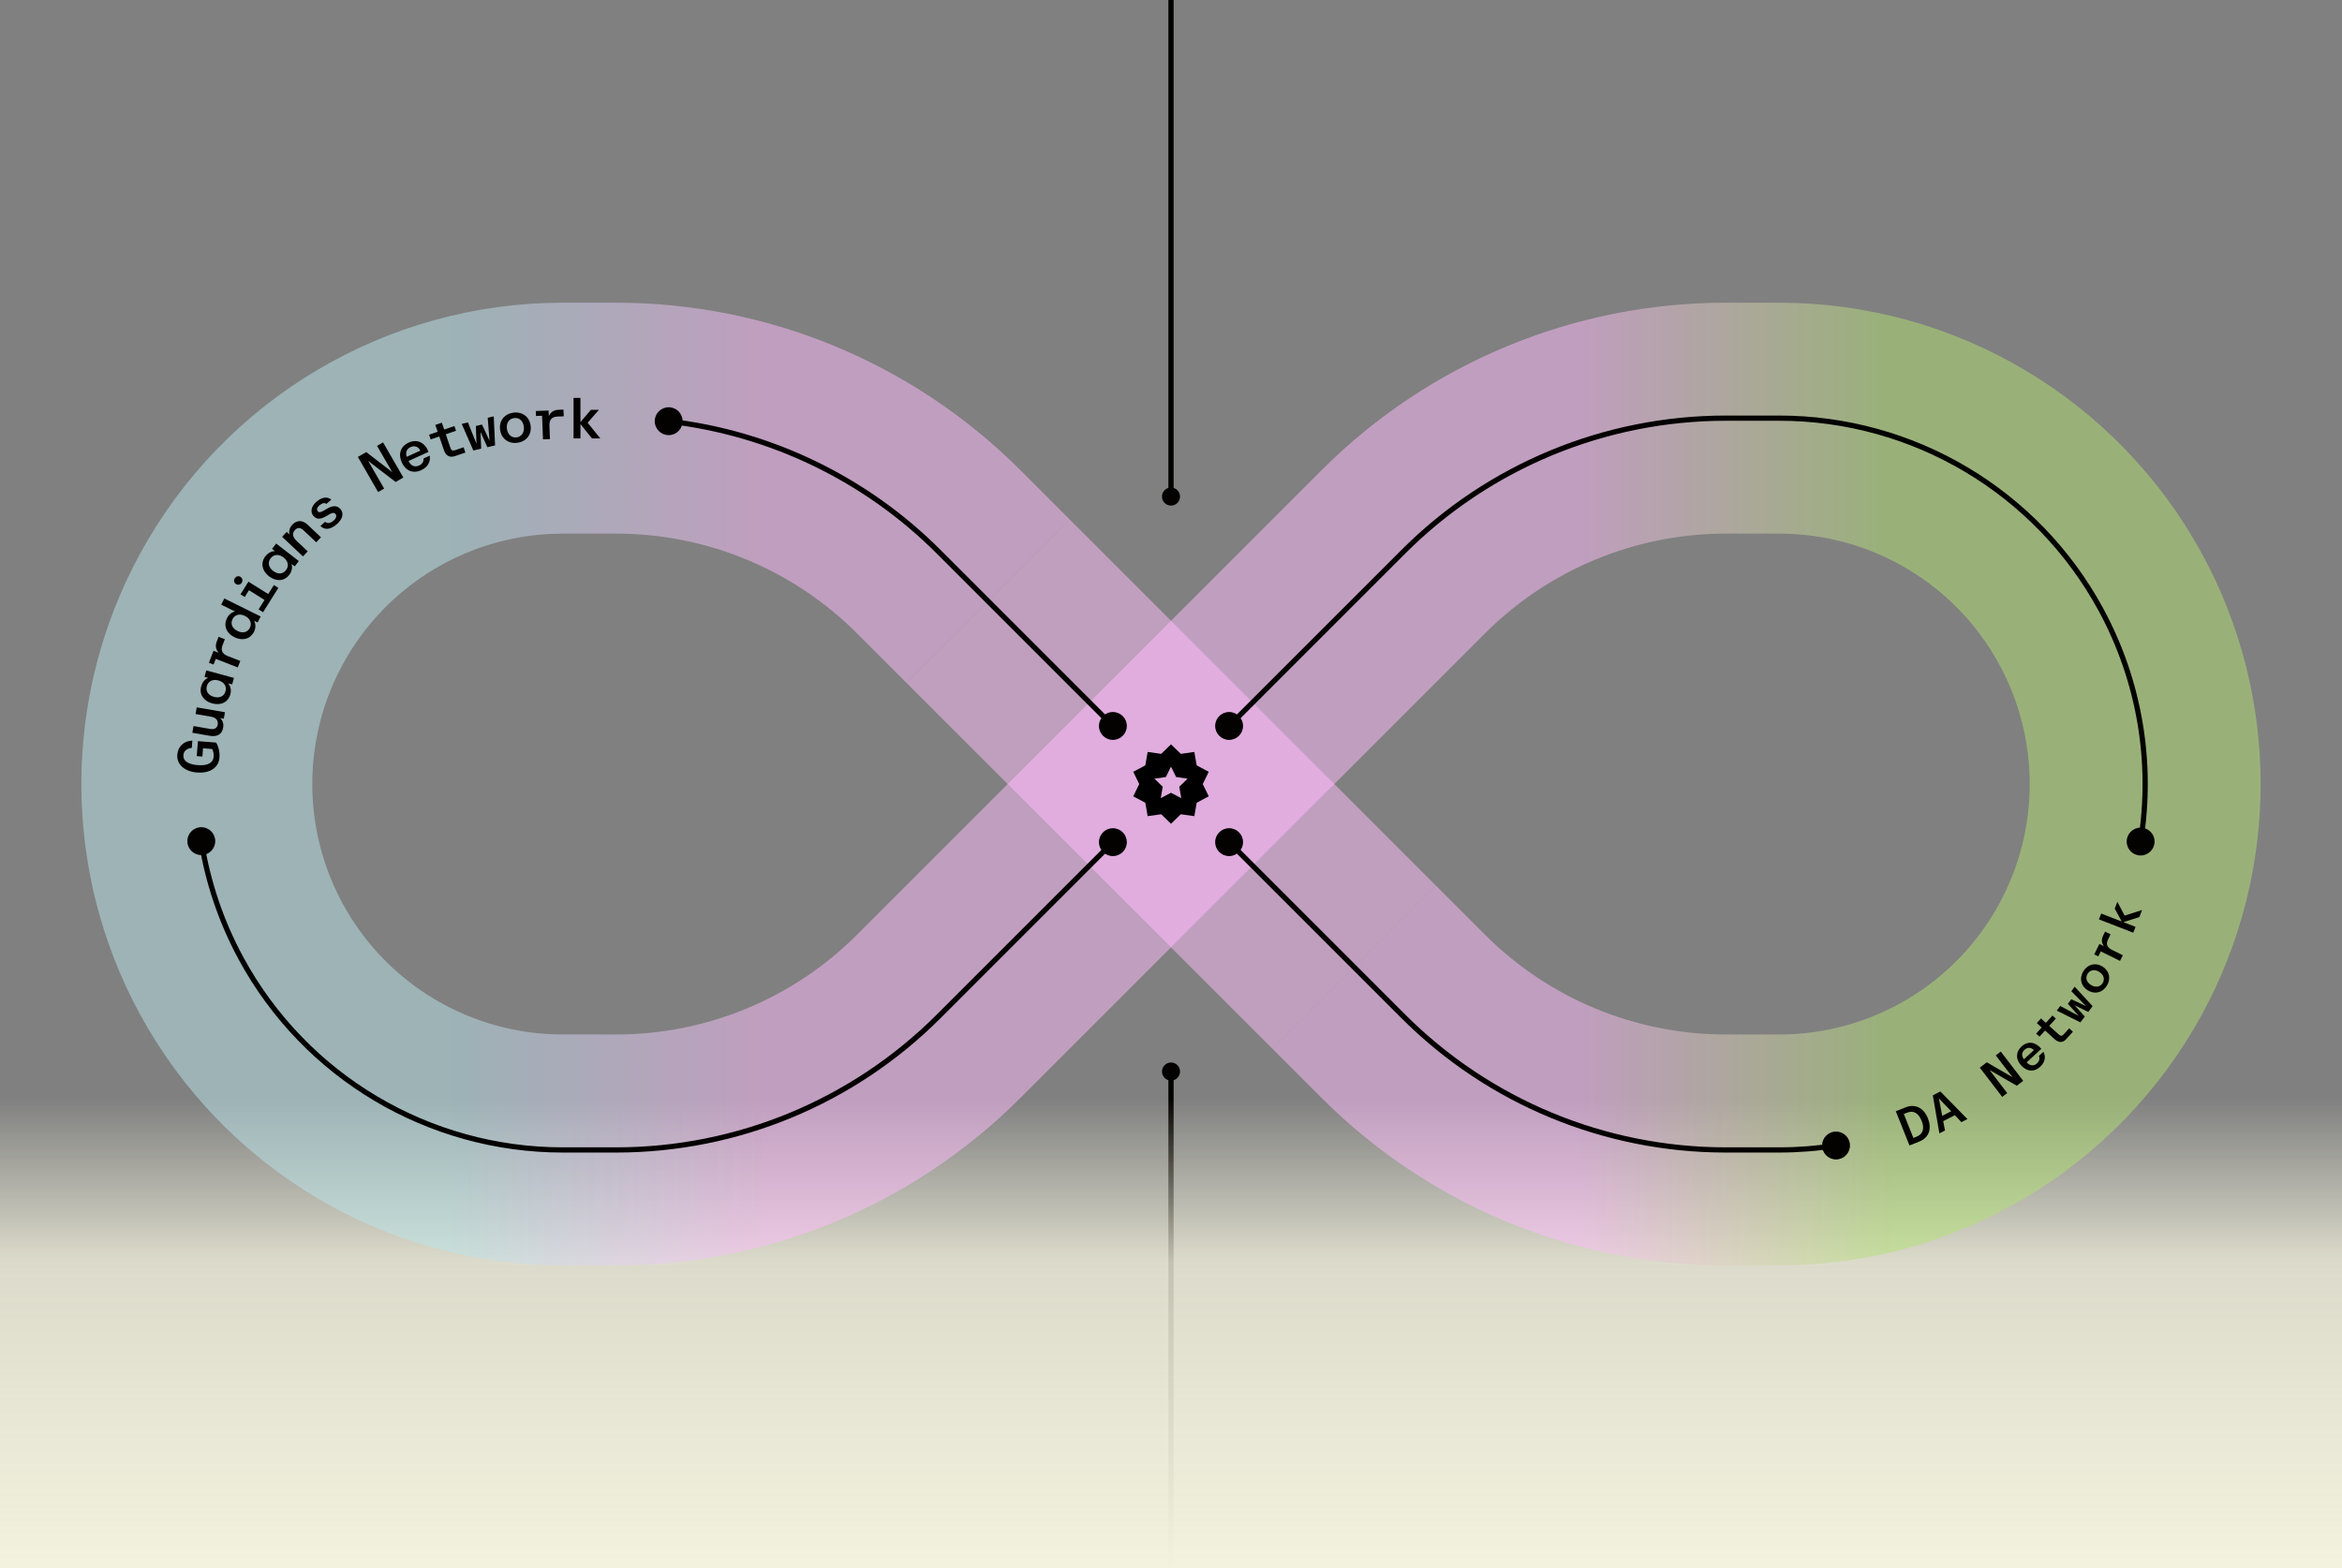 <svg width="448" height="300" viewBox="0 0 448 300" fill="none" xmlns="http://www.w3.org/2000/svg">
<rect x="0" y="0" width="448" height="300" fill="#808080" stroke="none"/>
<g clip-path="url(#clip0_11724_2627)">
<path d="M224 205V342.5" stroke="#040200"/>
<rect y="210" width="448" height="90" fill="url(#paint0_linear_11724_2627)"/>
<path opacity="0.5" d="M189 115L224 150L259 185" stroke="#FFBCFD" stroke-width="44.18"/>
<path opacity="0.5" d="M189 115L179.54 105.54C163.187 89.187 141.008 80 117.882 80H107.649C81.983 80 58.375 94.047 46.13 116.604C34.822 137.432 34.822 162.568 46.13 183.396C58.375 205.953 81.983 220 107.649 220H117.882C141.008 220 163.187 210.813 179.54 194.46L189 185L224 150L259 115L268.46 105.54C284.813 89.187 306.992 80 330.118 80H340.351C366.017 80 389.625 94.047 401.871 116.604C413.178 137.432 413.178 162.568 401.871 183.396C389.625 205.953 366.017 220 340.351 220H330.118C306.992 220 284.813 210.813 268.46 194.46L259 185" stroke="url(#paint1_linear_11724_2627)" stroke-width="44.18"/>
<path d="M365.26 219.145L362.648 212.596L364.524 211.848C366.242 211.162 367.937 211.821 368.782 213.939C369.608 216.01 368.948 217.673 367.164 218.385L365.26 219.145ZM366.01 217.704L366.632 217.456C367.802 216.989 368.199 215.959 367.591 214.436C366.961 212.857 365.966 212.414 364.833 212.866L364.183 213.125L366.01 217.704ZM370.984 216.827L369.728 209.555L371.172 208.82L376.349 214.095L375.199 214.681L373.942 213.357L371.714 214.491L372.062 216.278L370.984 216.827ZM371.523 213.477L373.243 212.602L370.886 210.132L371.523 213.477ZM383 209.853L378.714 204.256L380.055 203.228L384.982 206.093L381.77 201.915L382.731 201.179L387.017 206.777L385.787 207.719L380.586 204.711L383.96 209.118L383 209.853ZM390.275 204.079C389.084 205.177 387.704 205.008 386.64 203.854C385.568 202.693 385.548 201.269 386.702 200.205C387.923 199.08 389.42 199.331 390.484 200.662L387.676 203.252C388.321 203.922 389.047 204.001 389.657 203.439C390.186 202.95 390.185 202.448 390.026 202.01L390.886 201.217C391.243 201.854 391.415 203.028 390.275 204.079ZM387.155 202.658L389.066 200.895C388.454 200.29 387.764 200.383 387.271 200.837C386.72 201.345 386.666 201.98 387.155 202.658ZM395.245 198.802C394.602 199.515 393.831 199.533 393.074 198.85L391.196 197.155L390.137 198.328L389.492 197.745L390.55 196.572L389.615 195.727L390.419 194.837L391.354 195.681L392.614 194.285L393.26 194.868L392 196.264L393.863 197.946C394.22 198.267 394.485 198.197 394.767 197.885L395.805 196.735L396.525 197.385L395.245 198.802ZM397.964 195.596L393.44 193.346L394.105 192.458L397.627 194.344L395.561 192.048L396.22 191.168L399.023 192.479L396.221 189.632L396.868 188.767L400.289 192.49L399.462 193.595L396.851 192.327L398.803 194.475L397.964 195.596ZM403.025 188.571C402.203 189.909 400.711 190.294 399.365 189.467C398.035 188.65 397.705 187.144 398.527 185.807C399.349 184.469 400.842 184.084 402.171 184.9C403.517 185.728 403.848 187.234 403.025 188.571ZM399.993 188.445C400.853 188.973 401.745 188.841 402.216 188.074C402.687 187.307 402.386 186.441 401.543 185.923C400.691 185.399 399.813 185.529 399.336 186.304C398.86 187.079 399.132 187.916 399.993 188.445ZM405.542 183.833L401.855 182.017L401.387 182.968L400.606 182.583L401.592 180.583L402.453 181.007C402.16 180.629 401.847 179.928 402.284 179.04L402.682 178.233L403.732 178.75L403.254 179.719C402.777 180.687 403.134 181.298 404.004 181.727L406.077 182.747L405.542 183.833ZM408.076 178.44L401.503 175.891L401.937 174.772L405.862 176.294L404.525 173.823L405.031 172.518L406.416 175.168L409.761 174.095L409.233 175.456L406.179 176.417L408.51 177.321L408.076 178.44Z" fill="#040200"/>
<path d="M41.985 144.916C41.817 147.077 39.873 147.963 37.712 147.795C35.278 147.606 33.774 146.22 33.916 144.4C34.045 142.733 35.248 141.734 36.796 141.689L36.688 143.082C35.777 143.165 35.144 143.635 35.078 144.49C34.996 145.543 35.947 146.235 37.833 146.381C39.983 146.548 40.794 145.761 40.87 144.785C40.909 144.281 40.83 143.734 40.577 143.295L38.833 143.16L38.711 144.739L37.636 144.656L37.858 141.793L41.324 142.062C41.772 142.682 42.065 143.885 41.985 144.916ZM42.689 139.212C42.49 140.361 41.66 141.033 40.175 140.776L36.793 140.193L37.016 138.903L40.203 139.453C41.157 139.617 41.542 139.193 41.64 138.629C41.75 137.99 41.488 137.308 40.383 137.117L37.412 136.605L37.633 135.326L43.031 136.257L42.816 137.504L42.133 137.386C42.448 137.697 42.85 138.28 42.689 139.212ZM44.067 132.825C43.656 134.343 42.252 135.022 40.585 134.57C38.961 134.13 38.069 132.839 38.48 131.321C38.745 130.344 39.355 129.86 39.802 129.685L39.122 129.501L39.459 128.258L44.746 129.692L44.409 130.935L43.677 130.736C43.867 130.958 44.364 131.732 44.067 132.825ZM40.925 133.318C42.018 133.614 42.883 133.199 43.142 132.244C43.396 131.309 42.881 130.475 41.777 130.175C40.684 129.879 39.818 130.339 39.565 131.273C39.308 132.218 39.831 133.021 40.925 133.318ZM45.487 127.688L41.272 126.054L40.85 127.142L39.958 126.796L40.845 124.508L41.829 124.89C41.472 124.504 41.062 123.767 41.455 122.751L41.813 121.828L43.013 122.293L42.584 123.401C42.154 124.509 42.604 125.143 43.599 125.529L45.968 126.447L45.487 127.688ZM48.593 120.859C47.894 122.268 46.38 122.671 44.823 121.899C43.325 121.156 42.706 119.707 43.409 118.288C43.849 117.401 44.512 117.079 44.96 116.994L42.319 115.684L42.91 114.492L49.857 117.937L49.286 119.09L48.606 118.753C48.754 118.999 49.091 119.853 48.593 120.859ZM45.424 120.711C46.439 121.215 47.368 120.976 47.798 120.108C48.224 119.251 47.876 118.342 46.851 117.834C45.836 117.33 44.903 117.604 44.477 118.461C44.047 119.329 44.409 120.208 45.424 120.711ZM50.324 117.127L49.466 116.589L50.6 114.781L47.627 112.917L46.815 114.212L46.004 113.704L47.523 111.281L51.307 113.653L52.388 111.929L53.246 112.467L50.324 117.127ZM45.137 111.732C44.792 111.516 44.643 111.071 44.911 110.642C45.18 110.214 45.651 110.146 45.996 110.362C46.36 110.59 46.513 111.049 46.244 111.478C45.975 111.907 45.501 111.96 45.137 111.732ZM55.338 109.971C54.377 111.216 52.82 111.306 51.453 110.251C50.12 109.222 49.79 107.689 50.751 106.444C51.369 105.643 52.118 105.429 52.598 105.437L52.041 105.007L52.827 103.988L57.163 107.336L56.377 108.355L55.776 107.891C55.867 108.169 56.03 109.074 55.338 109.971ZM52.246 109.223C53.143 109.916 54.1 109.863 54.706 109.08C55.297 108.313 55.141 107.345 54.236 106.646C53.339 105.954 52.363 106.048 51.771 106.814C51.173 107.589 51.349 108.531 52.246 109.223ZM57.953 106.45L53.963 102.696L54.845 101.759L55.373 102.256C55.269 101.886 55.245 101.093 55.916 100.38C56.699 99.547 57.792 99.397 58.818 100.362L61.397 102.789L60.493 103.75L58.041 101.444C57.4 100.841 56.858 100.935 56.406 101.416C55.773 102.089 56.053 102.835 56.758 103.498L58.864 105.481L57.953 106.45ZM64.425 100.289C63.084 101.462 61.976 101.349 61.293 100.617L62.195 99.828C62.527 100.108 63.088 100.231 63.809 99.601C64.339 99.138 64.442 98.638 64.182 98.34C63.928 98.05 63.625 98.037 62.984 98.408L62.408 98.751C61.184 99.456 60.513 99.341 59.948 98.695C59.333 97.991 59.5 96.895 60.502 96.019C61.744 94.933 62.78 95.065 63.369 95.588L62.441 96.399C62.092 96.149 61.659 96.206 61.079 96.713C60.599 97.133 60.555 97.551 60.787 97.816C61.026 98.089 61.35 98.025 61.982 97.662L62.518 97.339C63.622 96.696 64.474 96.652 65.119 97.389C65.778 98.143 65.634 99.232 64.425 100.289ZM72.331 94.137L68.457 87.419L70.067 86.491L75.031 90.32L72.126 85.304L73.278 84.639L77.153 91.357L75.676 92.209L70.434 88.184L73.484 93.472L72.331 94.137ZM80.573 89.952C78.951 90.688 77.567 90.035 76.854 88.462C76.136 86.88 76.606 85.386 78.179 84.673C79.842 83.918 81.319 84.698 81.971 86.455L78.144 88.191C78.587 89.114 79.317 89.447 80.149 89.07C80.87 88.742 81.043 88.217 81.028 87.705L82.2 87.173C82.352 87.962 82.126 89.248 80.573 89.952ZM77.805 87.391L80.41 86.209C79.979 85.366 79.226 85.224 78.555 85.529C77.804 85.87 77.528 86.514 77.805 87.391ZM87.039 87.261C86.039 87.601 85.289 87.206 84.927 86.144L84.029 83.51L82.384 84.071L82.075 83.165L83.72 82.604L83.273 81.292L84.522 80.867L84.97 82.178L86.927 81.511L87.236 82.417L85.278 83.084L86.169 85.698C86.339 86.197 86.632 86.272 87.069 86.123L88.683 85.573L89.027 86.583L87.039 87.261ZM90.548 86.188L88.322 81.095L89.511 80.815L91.148 84.894L91.027 81.498L92.205 81.221L93.643 84.307L93.291 79.926L94.447 79.654L94.703 85.21L93.225 85.558L91.919 82.645L92.047 85.835L90.548 86.188ZM98.97 84.708C97.259 84.938 95.892 83.934 95.66 82.212C95.432 80.511 96.485 79.182 98.197 78.952C99.908 78.722 101.275 79.726 101.504 81.426C101.735 83.149 100.682 84.478 98.97 84.708ZM96.969 82.036C97.117 83.137 97.85 83.804 98.831 83.672C99.812 83.54 100.341 82.681 100.196 81.602C100.049 80.512 99.328 79.854 98.336 79.987C97.344 80.121 96.821 80.935 96.969 82.036ZM103.868 84.059L103.693 79.542L102.528 79.587L102.491 78.631L104.942 78.536L104.983 79.591C105.195 79.11 105.709 78.44 106.797 78.398L107.786 78.36L107.836 79.646L106.649 79.692C105.462 79.738 105.058 80.403 105.099 81.469L105.198 84.008L103.868 84.059ZM109.714 83.877V76.123H111.034V80.754L113.036 78.4H114.576L112.409 80.874L114.84 83.877H113.234L111.034 81.127V83.877H109.714Z" fill="#040200"/>
<path d="M401.87 116.604L402.31 116.365L402.31 116.365L401.87 116.604ZM406.813 161C406.813 162.473 408.007 163.667 409.479 163.667C410.952 163.667 412.146 162.473 412.146 161C412.146 159.527 410.952 158.333 409.479 158.333C408.007 158.333 406.813 159.527 406.813 161ZM348.546 219.151C348.546 220.624 349.74 221.818 351.213 221.818C352.686 221.818 353.88 220.624 353.88 219.151C353.88 217.679 352.686 216.485 351.213 216.485C349.74 216.485 348.546 217.679 348.546 219.151ZM330.118 220L330.118 220.5H330.118V220ZM268.46 194.46L268.814 194.106L268.814 194.106L268.46 194.46ZM117.882 220L117.882 220.5L117.882 220.5L117.882 220ZM46.13 183.396L45.691 183.635L45.691 183.635L46.13 183.396ZM35.84 160.921C35.84 162.394 37.034 163.588 38.507 163.588C39.98 163.588 41.173 162.394 41.173 160.921C41.173 159.448 39.98 158.254 38.507 158.254C37.034 158.254 35.84 159.448 35.84 160.921ZM125.242 80.579C125.242 82.052 126.435 83.246 127.908 83.246C129.381 83.246 130.575 82.052 130.575 80.579C130.575 79.106 129.381 77.912 127.908 77.912C126.435 77.912 125.242 79.106 125.242 80.579ZM179.54 105.54L179.894 105.186L179.894 105.186L179.54 105.54ZM268.46 105.54L268.814 105.894L268.814 105.894L268.46 105.54ZM330.118 80L330.118 79.5L330.118 79.5L330.118 80ZM210.218 161.115C210.218 162.588 211.412 163.782 212.885 163.782C214.358 163.782 215.552 162.588 215.552 161.115C215.552 159.642 214.358 158.448 212.885 158.448C211.412 158.448 210.218 159.642 210.218 161.115ZM232.448 138.885C232.448 140.358 233.642 141.552 235.115 141.552C236.588 141.552 237.782 140.358 237.782 138.885C237.782 137.412 236.588 136.218 235.115 136.218C233.642 136.218 232.448 137.412 232.448 138.885ZM210.218 138.885C210.218 140.358 211.412 141.552 212.885 141.552C214.358 141.552 215.552 140.358 215.552 138.885C215.552 137.412 214.358 136.218 212.885 136.218C211.412 136.218 210.218 137.412 210.218 138.885ZM232.448 161.115C232.448 162.588 233.642 163.782 235.115 163.782C236.588 163.782 237.782 162.588 237.782 161.115C237.782 159.642 236.588 158.448 235.115 158.448C233.642 158.448 232.448 159.642 232.448 161.115ZM340.351 80V80.5C365.834 80.5 389.273 94.446 401.431 116.842L401.87 116.604L402.31 116.365C389.977 93.647 366.2 79.5 340.351 79.5V80ZM401.87 116.604L401.431 116.842C408.841 130.492 411.358 146.005 408.986 160.921L409.479 161L409.973 161.079C412.38 145.947 409.826 130.211 402.31 116.365L401.87 116.604ZM351.213 219.151L351.135 218.657C347.6 219.212 343.996 219.5 340.351 219.5V220V220.5C344.049 220.5 347.705 220.208 351.29 219.645L351.213 219.151ZM340.351 220V219.5H330.118V220V220.5H340.351V220ZM330.118 220L330.118 219.5C307.125 219.5 285.072 210.365 268.814 194.106L268.46 194.46L268.106 194.814C284.553 211.26 306.859 220.5 330.118 220.5L330.118 220ZM179.54 194.46L179.186 194.106C162.928 210.365 140.875 219.5 117.882 219.5L117.882 220L117.882 220.5C141.141 220.5 163.447 211.26 179.894 194.814L179.54 194.46ZM117.882 220V219.5H107.649V220V220.5H117.882V220ZM107.649 220V219.5C82.166 219.5 58.727 205.554 46.569 183.158L46.13 183.396L45.691 183.635C58.023 206.353 81.8 220.5 107.649 220.5V220ZM46.13 183.396L46.569 183.158C42.74 176.104 40.218 168.552 39.001 160.843L38.507 160.921L38.013 160.999C39.247 168.819 41.806 176.48 45.691 183.635L46.13 183.396ZM127.908 80.579L127.851 81.076C147.174 83.312 165.295 92.002 179.186 105.894L179.54 105.54L179.894 105.186C165.842 91.135 147.512 82.344 127.966 80.082L127.908 80.579ZM268.46 105.54L268.814 105.894C285.072 89.635 307.125 80.5 330.118 80.5L330.118 80L330.118 79.5C306.859 79.5 284.553 88.74 268.106 105.186L268.46 105.54ZM330.118 80V80.5H340.351V80V79.5H330.118V80ZM246.23 127.77L246.584 128.124L268.814 105.894L268.46 105.54L268.106 105.186L245.876 127.416L246.23 127.77ZM201.77 172.23L201.416 171.876L179.186 194.106L179.54 194.46L179.894 194.814L202.124 172.584L201.77 172.23ZM212.885 161.115L212.531 160.761L201.416 171.876L201.77 172.23L202.124 172.584L213.239 161.469L212.885 161.115ZM235.115 138.885L235.469 139.239L246.584 128.124L246.23 127.77L245.876 127.416L234.761 138.531L235.115 138.885ZM179.54 105.54L179.186 105.894L212.531 139.239L212.885 138.885L213.239 138.531L179.894 105.186L179.54 105.54ZM268.46 194.46L268.814 194.106L235.469 160.761L235.115 161.115L234.761 161.469L268.106 194.814L268.46 194.46Z" fill="#040200"/>
<path d="M224 -43V94.5" stroke="#040200"/>
<circle cx="224" cy="94.999" r="1.726" fill="#040200"/>
<circle cx="224" cy="204.999" r="1.726" fill="#040200"/>
<g clip-path="url(#clip1_11724_2627)">
<path fill-rule="evenodd" clip-rule="evenodd" d="M222.123 144.222L224 142.406L225.877 144.222L228.464 143.857L228.915 146.429L231.223 147.654L230.075 150L231.223 152.347L228.915 153.572L228.464 156.144L225.877 155.779L224 157.595L222.123 155.779L219.536 156.144L219.085 153.572L216.777 152.347L217.925 150L216.777 147.654L219.085 146.429L219.536 143.857L222.123 144.222ZM224.98 148.652L224 146.667L223.02 148.652L220.83 148.97L222.415 150.516L222.041 152.697L224 151.667L225.959 152.697L225.585 150.516L227.17 148.97L224.98 148.652Z" fill="black"/>
</g>
</g>
<defs>
<linearGradient id="paint0_linear_11724_2627" x1="224" y1="300" x2="224" y2="210" gradientUnits="userSpaceOnUse">
<stop stop-color="#F3F2DE"/>
<stop offset="0.65" stop-color="#F3F2DE" stop-opacity="0.8"/>
<stop offset="1" stop-color="#F3F2DE" stop-opacity="0"/>
</linearGradient>
<linearGradient id="paint1_linear_11724_2627" x1="28" y1="150" x2="420" y2="150" gradientUnits="userSpaceOnUse">
<stop offset="0.15" stop-color="#B9E5EB"/>
<stop offset="0.3" stop-color="#FFBCFD"/>
<stop offset="0.7" stop-color="#FFBCFD"/>
<stop offset="0.85" stop-color="#B2E172"/>
</linearGradient>
<clipPath id="clip0_11724_2627">
<rect width="448" height="300" fill="white"/>
</clipPath>
<clipPath id="clip1_11724_2627">
<rect width="16" height="16" fill="white" transform="translate(216 142)"/>
</clipPath>
</defs>
</svg>
